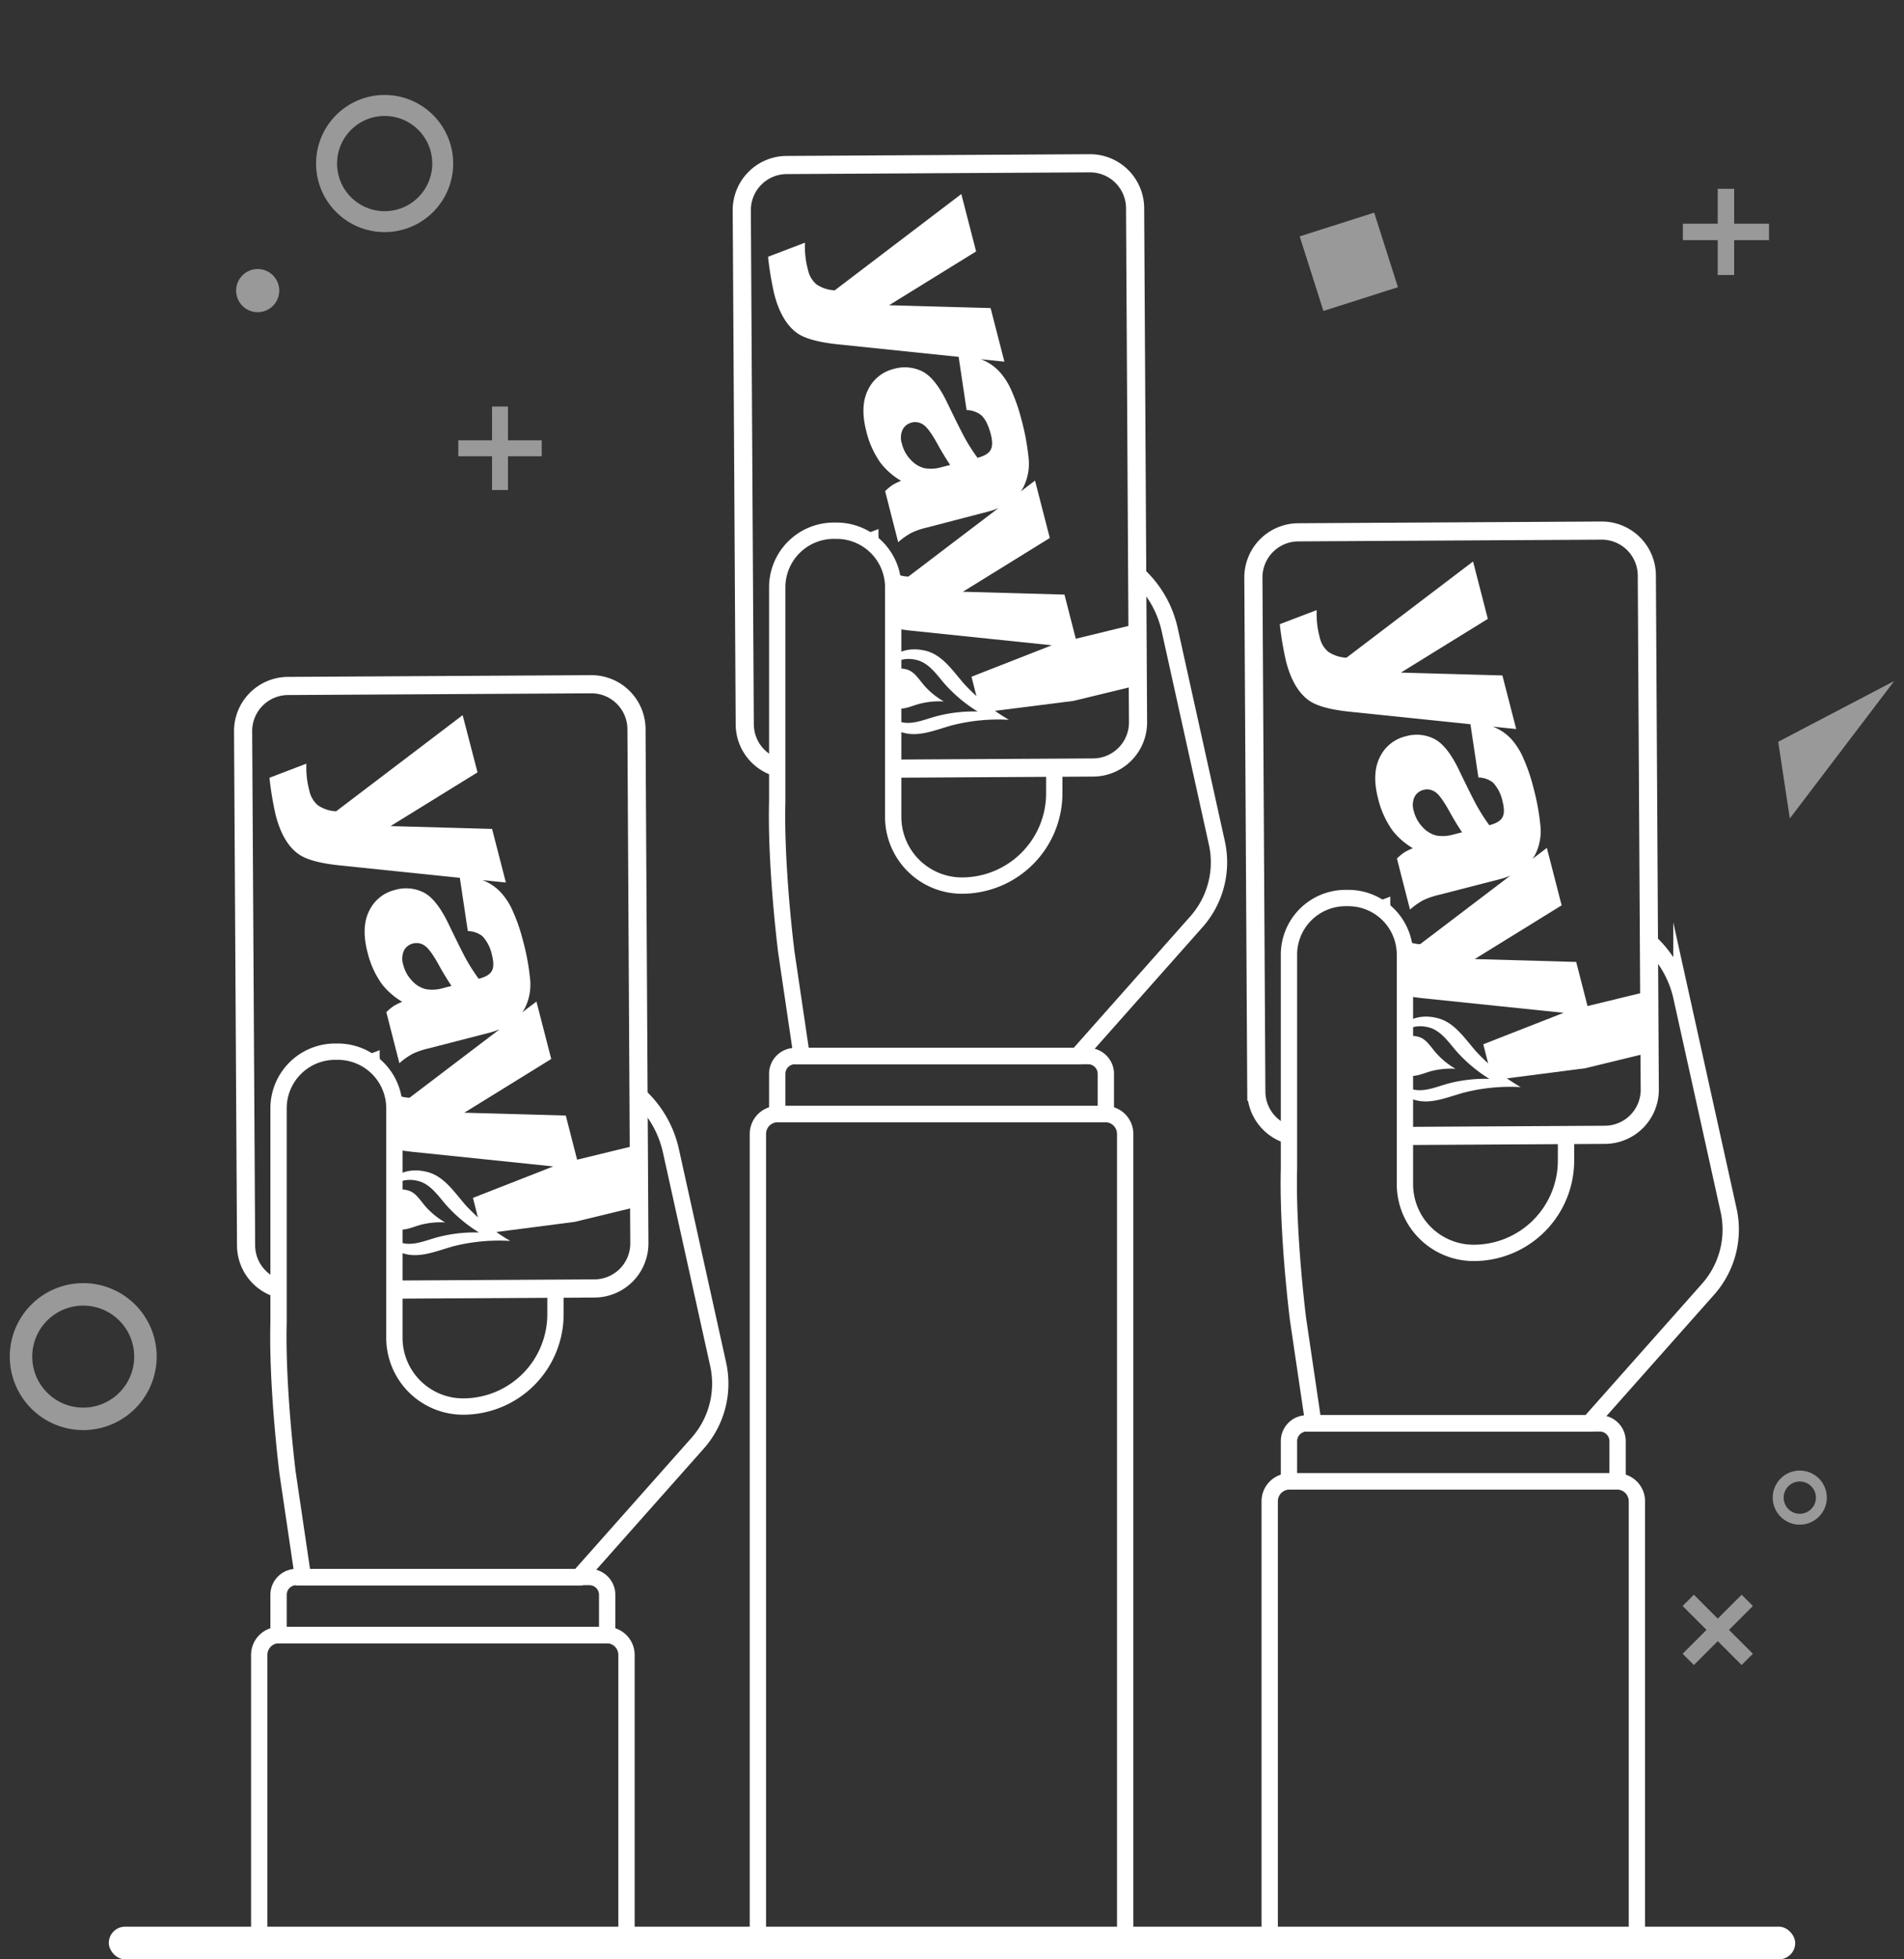 <svg id="YAYHands" xmlns="http://www.w3.org/2000/svg" xmlns:xlink="http://www.w3.org/1999/xlink" viewBox="0 0 583.33 600"><rect x="0" y="0" width="583.33" height="600" fill="#333333" stroke="none"/><defs><style>.cls-1,.cls-3,.cls-5{fill:none;}.cls-2,.cls-8{fill:#fff;}.cls-3,.cls-5{stroke:#fff;}.cls-3{stroke-width:5.56px;}.cls-4{clip-path:url(#clip-path);}.cls-5{stroke-miterlimit:10;stroke-width:5px;}.cls-6{clip-path:url(#clip-path-2);}.cls-7{clip-path:url(#clip-path-3);}.cls-8,.cls-9{opacity:0.5;}</style><clipPath id="clip-path"><path class="cls-1" d="M348.66,221.13l-.9-157.39A13.81,13.81,0,0,0,333.87,50L241,50.53a13.81,13.81,0,0,0-13.74,13.89l.91,157.4A13.81,13.81,0,0,0,238.06,235l.06-55.13s-.56-17.34,17.35-17.34,18.18,17.34,18.18,17.34v55.52l61.27-.35A13.81,13.81,0,0,0,348.66,221.13Z"/></clipPath><clipPath id="clip-path-2"><path class="cls-1" d="M195.88,380.66,195,223.27a13.81,13.81,0,0,0-13.89-13.74l-92.87.53A13.82,13.82,0,0,0,74.48,224l.91,157.39a13.81,13.81,0,0,0,9.78,13.14l.17-55.09s0-17.35,17.35-17.35,18.18,17.35,18.18,17.35v55.51l61.27-.35A13.8,13.8,0,0,0,195.88,380.66Z"/></clipPath><clipPath id="clip-path-3"><path class="cls-1" d="M505.44,333.62l-.9-157.4a13.81,13.81,0,0,0-13.89-13.74l-92.87.53A13.82,13.82,0,0,0,384,176.91l.9,157.39a13.84,13.84,0,0,0,9.9,13.18l.06-55.13S395.05,275,412.24,275s18.19,17.35,18.19,17.35v55.51l61.27-.35A13.8,13.8,0,0,0,505.44,333.62Z"/></clipPath></defs><title>YAYHands</title><rect class="cls-2" x="33.33" y="590" width="516.67" height="10" rx="5"/><path class="cls-3" d="M273.65,235.38l61.27-.35a13.81,13.81,0,0,0,13.74-13.9l-.9-157.39A13.81,13.81,0,0,0,333.87,50L241,50.53a13.81,13.81,0,0,0-13.74,13.89l.91,157.4A13.81,13.81,0,0,0,238.06,235"/><g class="cls-4"><path class="cls-2" d="M328.85,214.64l25-6.07-4.57-17.76-19.69,4.79-3.47-13.52L295,181.21l26.63-16.46-4.53-17.58-4.37,3.33a11.69,11.69,0,0,0,.88-1.45,16.05,16.05,0,0,0,1.55-8.48,70.84,70.84,0,0,0-2.27-12.26,53.11,53.11,0,0,0-2.93-8.52,21,21,0,0,0-3.59-5.79,14.87,14.87,0,0,0-5.43-3.83l-.47-.17,7.25.75-4.23-16.41-31.1-.87L299.05,77l-4.53-17.58L255.75,88.9a10.58,10.58,0,0,1-5.64-1.85,8,8,0,0,1-2.57-4.42,27.3,27.3,0,0,1-.92-8.31l-11.31,4.31A96,96,0,0,0,237.2,90c1.51,5.92,4,10,7.33,12.21q3.58,2.34,12.29,3.25l36.88,3.82,2.44,16.3a7.45,7.45,0,0,1,4.51,1.59q1.85,1.73,2.91,5.84c.55,2.14.52,3.75-.08,4.8s-1.92,1.86-4,2.38a57.36,57.36,0,0,1-3.5-5.38q-1.49-2.6-5.78-11.49-3.57-7.44-7.51-9.53a12.08,12.08,0,0,0-8.88-.81,11.84,11.84,0,0,0-7.84,6.32q-2.56,5-.56,12.76a28.08,28.08,0,0,0,4.46,9.82,22.36,22.36,0,0,0,6.19,5.36,19.12,19.12,0,0,0-2.63,1.28,16.19,16.19,0,0,0-2.25,1.89l4,15.63a21.62,21.62,0,0,1,4-2.84,22.46,22.46,0,0,1,4.7-1.63l19.2-5a18,18,0,0,0,2.85-1l-27.64,21a10.6,10.6,0,0,1-5.63-1.84,8.06,8.06,0,0,1-2.58-4.41,27.09,27.09,0,0,1-.92-8.32l-11.31,4.31a97.86,97.86,0,0,0,1.89,11.38q2.28,8.9,7.34,12.21,3.57,2.35,12.28,3.25l42.88,4.45-24.6,9.63,2,7.88,1.7,1.66,1.69,1.13Zm-45.68-71.28a8.45,8.45,0,0,1-4.16-2.57,10.8,10.8,0,0,1-2.68-4.85,6,6,0,0,1,.2-4.37,4.36,4.36,0,0,1,6.26-1.58c1.1.68,2.54,2.59,4.31,5.76,1.27,2.33,2.61,4.55,4,6.63l-2.64.68A11.59,11.59,0,0,1,283.17,143.36Z"/><path class="cls-2" d="M291.59,222.13a57.55,57.55,0,0,1,17.52-1.71,58.5,58.5,0,0,1-13.73-11c-3.55-4.08-6.58-8.76-11.61-10.09-7.83-2-12.53,2.64-14.77,6.9a11.11,11.11,0,0,0-1.24,4.13c-.48,4.79.89,11.32,8.58,13.89C281.28,225.86,286.39,223.59,291.59,222.13Zm-16.16-1.19c-5.46-1.82-6.58-6.36-6.33-9.84a10.75,10.75,0,0,1,1.23-4.17c1.7-3,5.12-6.25,10.69-4.78,3.68,1,5.92,4.41,8.51,7.4a45.4,45.4,0,0,0,10,8.34,44.7,44.7,0,0,0-12.95,1.53C282.79,220.49,279.05,222.15,275.43,220.94Z"/><path class="cls-2" d="M283.16,209.93c-1.67-1.91-3-4.3-5.41-4.93a5.63,5.63,0,0,0-6.33,2.24,7,7,0,0,0-1.23,4.14,5.62,5.62,0,0,0,4.06,5.37c2.31.78,4.78-.47,7.22-1.16a24.38,24.38,0,0,1,7.69-.79A23.49,23.49,0,0,1,283.16,209.93Z"/></g><path class="cls-5" d="M243.56,323.4h89.8a5.44,5.44,0,0,1,5.44,5.44v12.33a0,0,0,0,1,0,0H238.12a0,0,0,0,1,0,0V328.83A5.44,5.44,0,0,1,243.56,323.4Z"/><path class="cls-5" d="M238.28,341.16H338.64a6.08,6.08,0,0,1,6.08,6.08V595a0,0,0,0,1,0,0H232.2a0,0,0,0,1,0,0V347.24A6.08,6.08,0,0,1,238.28,341.16Z"/><path class="cls-5" d="M372.82,258.15l-14.46-65.32A32.29,32.29,0,0,0,348.67,176h-.26l.25,45.11A13.81,13.81,0,0,1,334.92,235L323,235.1v7.8a28.29,28.29,0,0,1-28.29,28.29,21.06,21.06,0,0,1-21.06-21.06V179.86a17.34,17.34,0,0,0-17.34-17.34h-.84a17.34,17.34,0,0,0-17.35,17.34v65.57c-.35,13.4,1,30.73,2.53,44l.23,1.94,4.73,32h84.47l36.49-41.12A27.47,27.47,0,0,0,372.82,258.15Z"/><path class="cls-3" d="M120.87,394.91l61.27-.35a13.8,13.8,0,0,0,13.74-13.9L195,223.27a13.81,13.81,0,0,0-13.89-13.74l-92.87.53A13.82,13.82,0,0,0,74.48,224l.91,157.39a13.81,13.81,0,0,0,9.78,13.14"/><g class="cls-6"><path class="cls-2" d="M176.07,374.17l25-6.07-4.57-17.76-19.69,4.79-3.47-13.52-31.09-.87,26.63-16.45-4.53-17.59L160,310a11.59,11.59,0,0,0,.88-1.44,16.09,16.09,0,0,0,1.55-8.49,70.84,70.84,0,0,0-2.27-12.26,53.45,53.45,0,0,0-2.93-8.52,21,21,0,0,0-3.59-5.79,14.87,14.87,0,0,0-5.43-3.83c-.15-.05-.31-.12-.46-.16l7.24.74-4.23-16.41-31.1-.87,26.64-16.45L141.74,219,103,248.43a10.51,10.51,0,0,1-5.63-1.85,8,8,0,0,1-2.58-4.41,27.4,27.4,0,0,1-.92-8.32l-11.31,4.32a96.09,96.09,0,0,0,1.89,11.38q2.28,8.89,7.33,12.21Q95.34,264.1,104,265l36.88,3.82,2.44,16.3a7.45,7.45,0,0,1,4.51,1.59,12.13,12.13,0,0,1,2.91,5.84c.55,2.14.52,3.75-.08,4.81s-1.92,1.85-4,2.37a56.09,56.09,0,0,1-3.5-5.38c-1-1.72-2.91-5.56-5.78-11.49q-3.57-7.44-7.51-9.53a12,12,0,0,0-8.88-.8,11.8,11.8,0,0,0-7.84,6.31q-2.56,5-.56,12.76a28.08,28.08,0,0,0,4.46,9.82,22.36,22.36,0,0,0,6.19,5.36,17.83,17.83,0,0,0-2.63,1.29,15.82,15.82,0,0,0-2.25,1.88l4,15.63a21.62,21.62,0,0,1,4-2.84,22.46,22.46,0,0,1,4.7-1.63l19.21-4.95a18.18,18.18,0,0,0,2.84-1l-27.64,21a10.6,10.6,0,0,1-5.63-1.83,8.09,8.09,0,0,1-2.58-4.42,27.09,27.09,0,0,1-.92-8.32l-11.31,4.31A97.86,97.86,0,0,0,107,337.28q2.28,8.89,7.34,12.21,3.57,2.37,12.28,3.26l42.88,4.44-24.6,9.63,2,7.89,1.7,1.66,1.69,1.13Zm-45.68-71.28a8.38,8.38,0,0,1-4.16-2.57,10.7,10.7,0,0,1-2.68-4.85,6,6,0,0,1,.2-4.36,4.22,4.22,0,0,1,2.84-2.2,4.3,4.3,0,0,1,3.42.61q1.65,1,4.31,5.76c1.27,2.33,2.61,4.55,4,6.64l-2.64.68A11.44,11.44,0,0,1,130.39,302.89Z"/><path class="cls-2" d="M138.81,381.66A57.55,57.55,0,0,1,156.33,380a58.46,58.46,0,0,1-13.72-11c-3.56-4.09-6.59-8.77-11.62-10.09-7.83-2.06-12.53,2.64-14.77,6.89a11.11,11.11,0,0,0-1.24,4.13c-.48,4.79.89,11.32,8.58,13.9C128.5,385.39,133.61,383.13,138.81,381.66Zm-16.16-1.19c-5.46-1.82-6.58-6.36-6.33-9.83a10.75,10.75,0,0,1,1.23-4.18c1.7-3,5.12-6.25,10.69-4.78,3.68,1,5.92,4.42,8.52,7.4a45.15,45.15,0,0,0,10,8.34,44.7,44.7,0,0,0-13,1.53C130,380,126.27,381.68,122.65,380.47Z"/><path class="cls-2" d="M130.38,369.47c-1.67-1.92-3-4.31-5.41-4.94a5.65,5.65,0,0,0-6.33,2.24,7,7,0,0,0-1.23,4.14,5.61,5.61,0,0,0,4.06,5.37c2.31.78,4.78-.47,7.22-1.16a24,24,0,0,1,7.69-.78A23.93,23.93,0,0,1,130.38,369.47Z"/></g><path class="cls-5" d="M90.78,482.93h89.8a5.44,5.44,0,0,1,5.44,5.44V500.7a0,0,0,0,1,0,0H85.34a0,0,0,0,1,0,0V488.37A5.44,5.44,0,0,1,90.78,482.93Z"/><path class="cls-5" d="M85.5,500.7H185.86a6.08,6.08,0,0,1,6.08,6.08V595a0,0,0,0,1,0,0H79.42a0,0,0,0,1,0,0V506.78a6.08,6.08,0,0,1,6.08-6.08Z"/><path class="cls-5" d="M220,417.68l-14.46-65.32a32.33,32.33,0,0,0-9.69-16.81h-.26l.25,45.11a13.8,13.8,0,0,1-13.74,13.9l-11.92.07v7.8a28.28,28.28,0,0,1-28.29,28.29,21.06,21.06,0,0,1-21.06-21.06V339.4a17.34,17.34,0,0,0-17.34-17.35h-.84A17.35,17.35,0,0,0,85.34,339.4V405c-.35,13.4,1,30.73,2.53,44.05L88.1,451l4.73,32H177.3l36.49-41.11A27.49,27.49,0,0,0,220,417.68Z"/><path class="cls-3" d="M430.43,347.86l61.27-.35a13.8,13.8,0,0,0,13.74-13.89l-.9-157.4a13.81,13.81,0,0,0-13.89-13.74l-92.87.53A13.82,13.82,0,0,0,384,176.91l.9,157.39a13.84,13.84,0,0,0,9.9,13.18"/><g class="cls-7"><path class="cls-2" d="M485.63,327.13l25-6.08-4.57-17.75-19.69,4.78-3.47-13.51-31.09-.88,26.63-16.45-4.53-17.59L469.53,263a11.59,11.59,0,0,0,.88-1.44,16.09,16.09,0,0,0,1.55-8.49,72.16,72.16,0,0,0-2.27-12.26,53,53,0,0,0-2.93-8.51,21.24,21.24,0,0,0-3.59-5.8,14.87,14.87,0,0,0-5.43-3.83c-.15-.05-.31-.12-.47-.16l7.25.74-4.23-16.41-31.1-.87,26.64-16.45-4.53-17.58-38.77,29.46a10.58,10.58,0,0,1-5.64-1.85,8,8,0,0,1-2.57-4.41,27.34,27.34,0,0,1-.92-8.31l-11.31,4.31A96.09,96.09,0,0,0,394,202.5c1.51,5.93,4,10,7.33,12.21q3.58,2.35,12.29,3.25l36.88,3.82,2.44,16.3a7.47,7.47,0,0,1,4.51,1.6,12.09,12.09,0,0,1,2.91,5.83q.82,3.23-.08,4.81c-.6,1.06-1.92,1.86-4,2.38a58.69,58.69,0,0,1-3.5-5.38q-1.49-2.59-5.78-11.5-3.57-7.44-7.51-9.52a12,12,0,0,0-8.88-.81,11.79,11.79,0,0,0-7.84,6.32q-2.56,5-.56,12.75a28.08,28.08,0,0,0,4.46,9.82,22.38,22.38,0,0,0,6.19,5.37,18,18,0,0,0-2.63,1.28,16,16,0,0,0-2.25,1.88l4,15.63a22.11,22.11,0,0,1,4-2.84,23.68,23.68,0,0,1,4.7-1.63l19.2-4.94a19,19,0,0,0,2.85-1l-27.64,21a10.65,10.65,0,0,1-5.63-1.84,8.09,8.09,0,0,1-2.58-4.42,27.06,27.06,0,0,1-.92-8.31l-11.31,4.31a98,98,0,0,0,1.89,11.37q2.28,8.89,7.33,12.22,3.58,2.35,12.29,3.25l42.88,4.44-24.6,9.63,2,7.89,1.7,1.66,1.69,1.13ZM440,255.85a8.45,8.45,0,0,1-4.16-2.57,10.8,10.8,0,0,1-2.68-4.85,6,6,0,0,1,.2-4.37,4.22,4.22,0,0,1,2.84-2.2,4.3,4.3,0,0,1,3.42.61q1.65,1,4.31,5.77c1.27,2.32,2.6,4.54,4,6.63l-2.64.68A11.59,11.59,0,0,1,440,255.85Z"/><path class="cls-2" d="M448.37,334.62a57.29,57.29,0,0,1,17.52-1.72,58.43,58.43,0,0,1-13.73-11c-3.55-4.09-6.58-8.77-11.61-10.09-7.83-2.06-12.54,2.64-14.77,6.89a11.17,11.17,0,0,0-1.24,4.13c-.48,4.79.89,11.32,8.58,13.9C438.06,338.35,443.17,336.08,448.37,334.62Zm-16.16-1.2c-5.46-1.82-6.58-6.36-6.33-9.83a10.65,10.65,0,0,1,1.23-4.17c1.7-3.05,5.12-6.25,10.69-4.79,3.68,1,5.92,4.42,8.51,7.4a45.53,45.53,0,0,0,10,8.35,44.3,44.3,0,0,0-12.95,1.52C439.57,333,435.83,334.63,432.21,333.42Z"/><path class="cls-2" d="M439.94,322.42c-1.67-1.92-3-4.31-5.41-4.93a5.63,5.63,0,0,0-6.33,2.23,7,7,0,0,0-1.23,4.14,5.61,5.61,0,0,0,4.06,5.37c2.31.78,4.78-.46,7.22-1.16a24.29,24.29,0,0,1,7.68-.78A24.07,24.07,0,0,1,439.94,322.42Z"/></g><path class="cls-5" d="M400.34,435.88h89.8a5.44,5.44,0,0,1,5.44,5.44v12.33a0,0,0,0,1,0,0H394.9a0,0,0,0,1,0,0V441.32A5.44,5.44,0,0,1,400.34,435.88Z"/><path class="cls-5" d="M395.06,453.65H495.42a6.08,6.08,0,0,1,6.08,6.08V595a0,0,0,0,1,0,0H389a0,0,0,0,1,0,0V459.73A6.08,6.08,0,0,1,395.06,453.65Z"/><path class="cls-5" d="M529.6,370.63l-14.46-65.32a32.28,32.28,0,0,0-9.7-16.81h-.26l.26,45.12a13.8,13.8,0,0,1-13.74,13.89l-11.92.07v7.81a28.28,28.28,0,0,1-28.29,28.28,21.06,21.06,0,0,1-21.06-21.06V292.35A17.34,17.34,0,0,0,413.09,275h-.85a17.35,17.35,0,0,0-17.34,17.35v65.56c-.35,13.4,1,30.73,2.53,44l.23,1.94,4.73,32h84.47l36.49-41.11A27.49,27.49,0,0,0,529.6,370.63Z"/><path class="cls-8" d="M117.84,29.08a21,21,0,1,0,21,21A21,21,0,0,0,117.84,29.08Zm0,35.59a14.58,14.58,0,1,1,14.59-14.58A14.58,14.58,0,0,1,117.84,64.67Z"/><g class="cls-9"><path class="cls-2" d="M551.4,466.89a8.25,8.25,0,0,1-5.85-2.42h0a8.28,8.28,0,1,1,5.85,2.42Zm0-13.22a4.94,4.94,0,0,0-3.49,1.45,4.94,4.94,0,0,0,0,7h0a4.94,4.94,0,1,0,3.49-8.44Z"/></g><polygon class="cls-8" points="580.33 208.55 548.35 250.63 544.79 227.15 580.33 208.55"/><rect class="cls-8" x="401.25" y="68.18" width="23.96" height="23.96" transform="translate(-4.83 129.22) rotate(-17.67)"/><g class="cls-9"><rect class="cls-2" x="526.26" y="57.82" width="5.03" height="26.39"/><rect class="cls-2" x="515.58" y="68.51" width="26.39" height="5.03"/></g><path class="cls-8" d="M25.5,392.93A22.5,22.5,0,1,0,48,415.43,22.5,22.5,0,0,0,25.5,392.93Zm0,38.12a15.62,15.62,0,1,1,15.62-15.62A15.62,15.62,0,0,1,25.5,431.05Z"/><g class="cls-9"><rect class="cls-2" x="150.75" y="124.49" width="4.87" height="25.56"/><rect class="cls-2" x="140.41" y="134.84" width="25.56" height="4.87"/></g><g class="cls-9"><rect class="cls-2" x="513.49" y="496.68" width="25.56" height="4.87" transform="translate(-198.78 518.31) rotate(-45)"/><rect class="cls-2" x="523.83" y="486.33" width="4.87" height="25.56" transform="translate(-198.78 518.31) rotate(-45)"/></g><circle class="cls-8" cx="78.95" cy="88.99" r="6.61"/></svg>